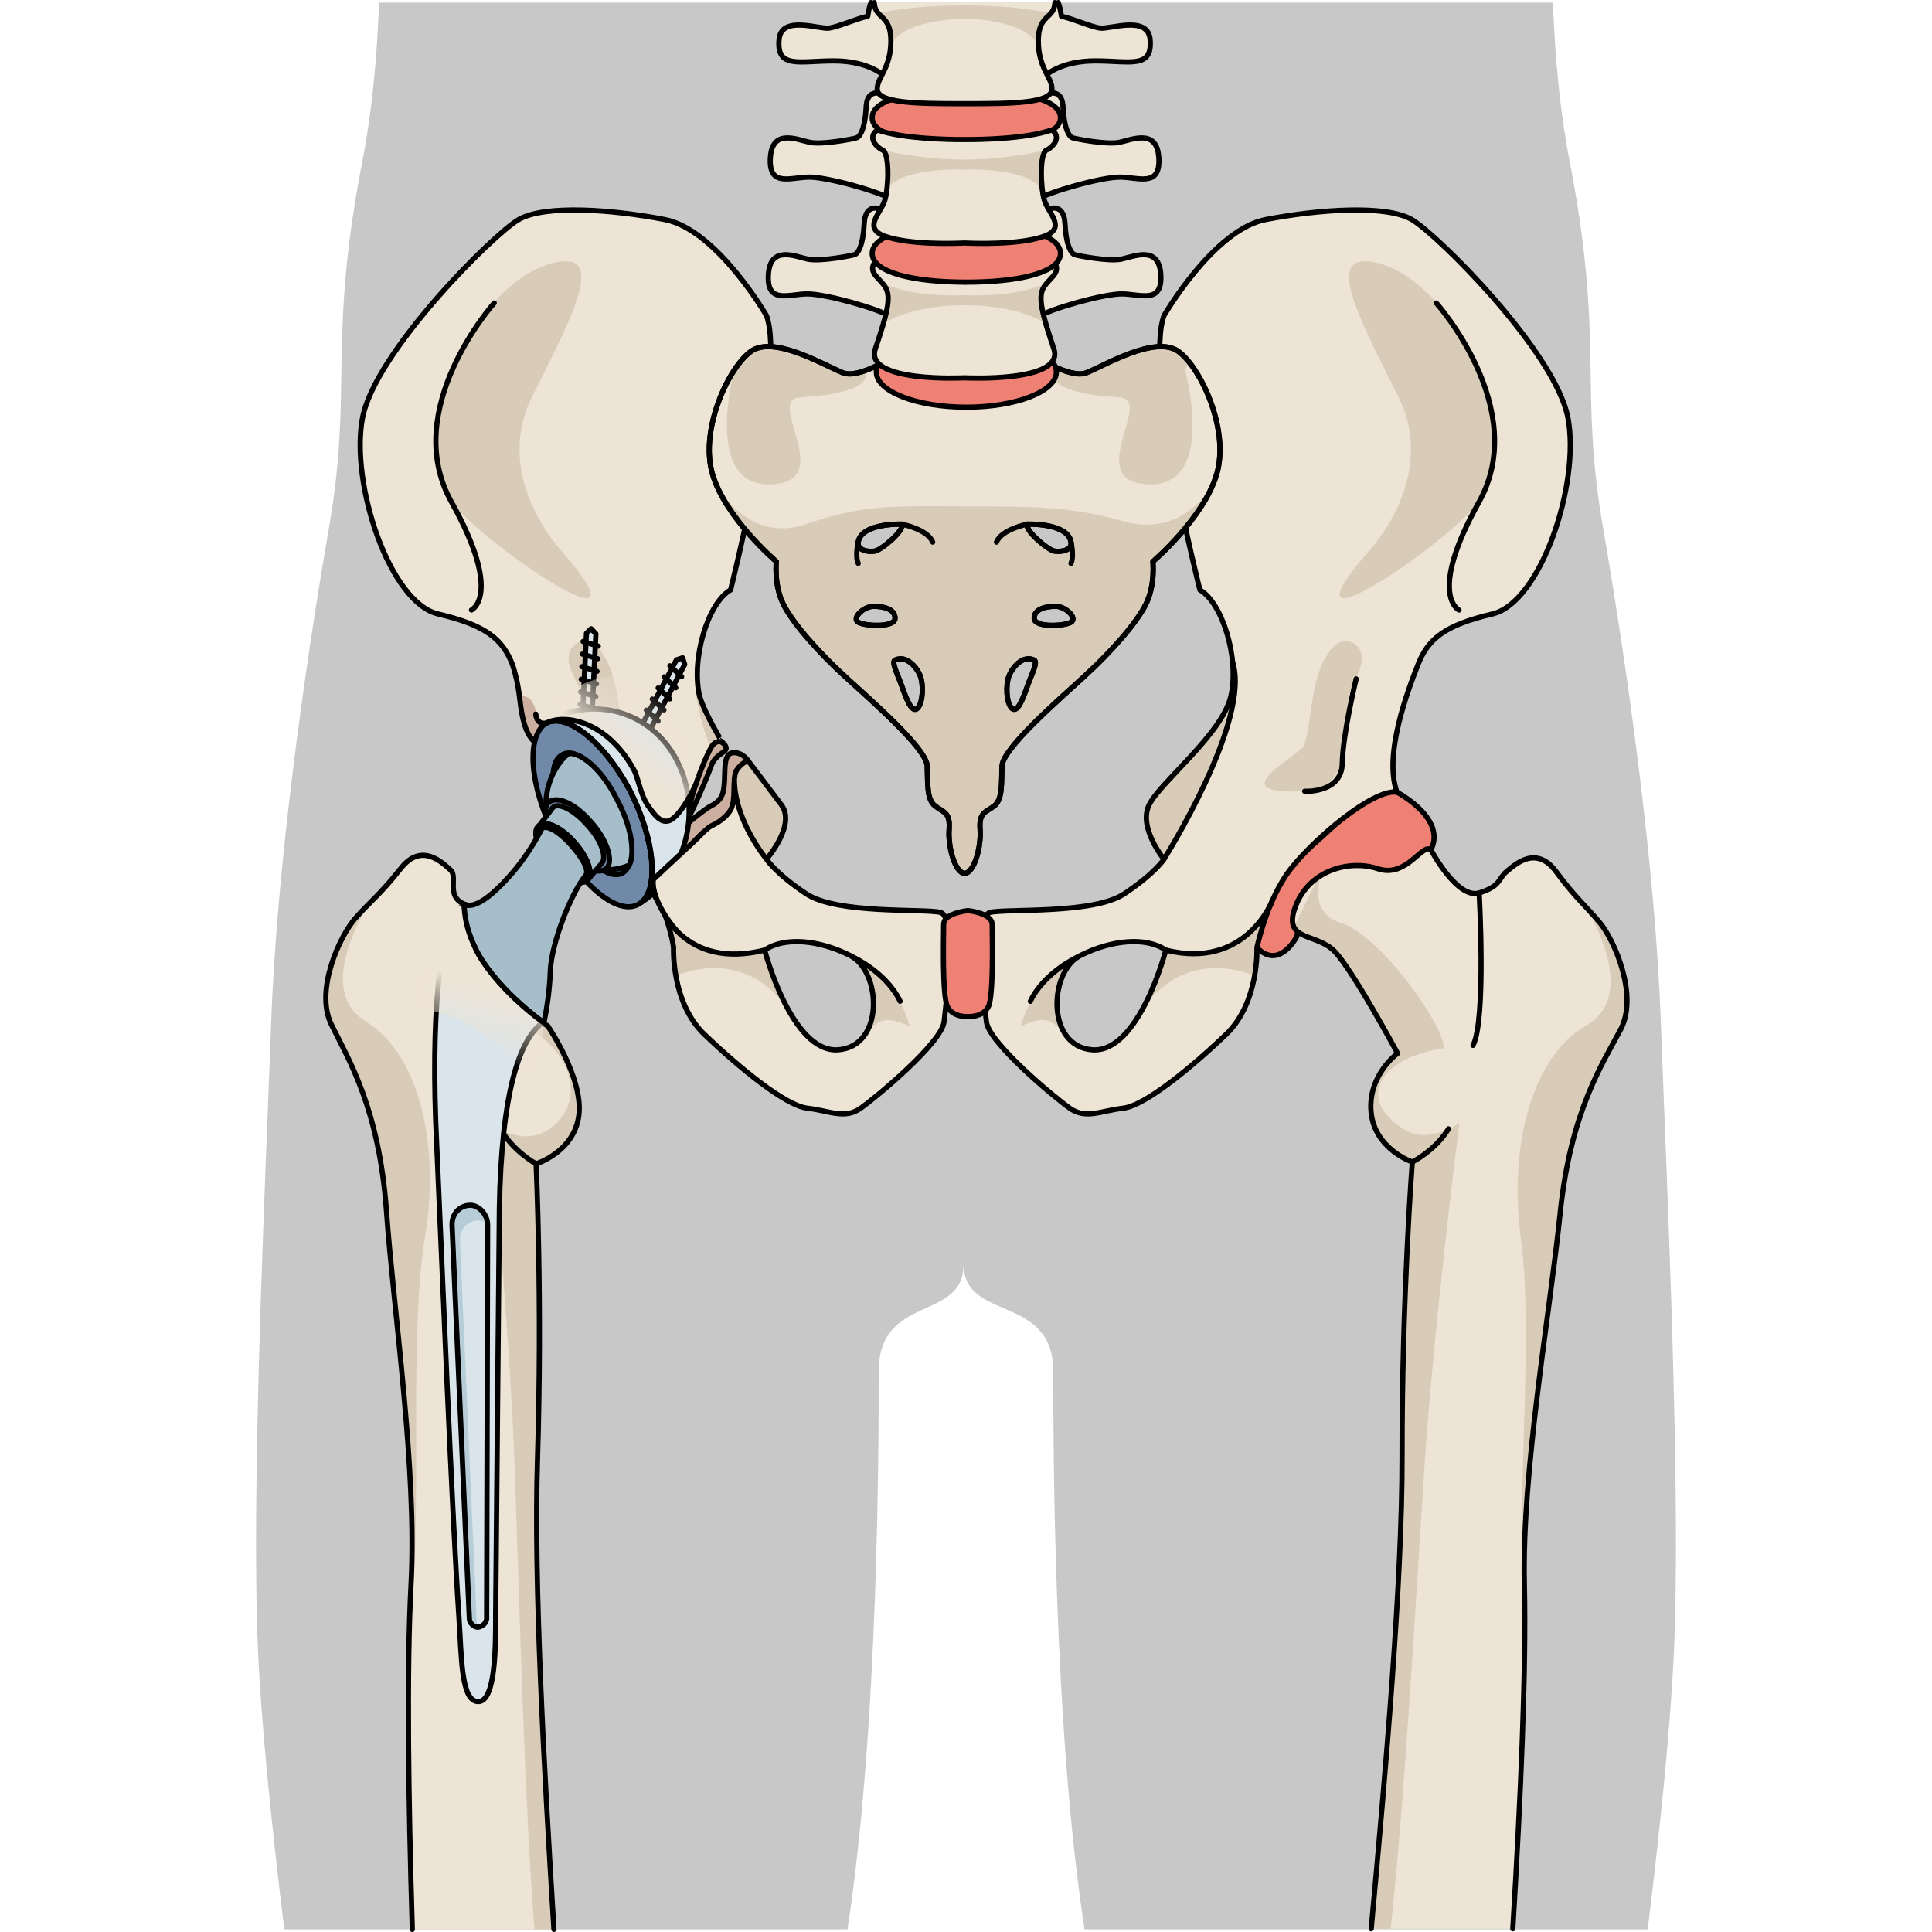 <?xml version="1.0" encoding="utf-8"?>
<!-- Created by: Science Figures, www.sciencefigures.org, Generator: Science Figures Editor -->
<!DOCTYPE svg PUBLIC "-//W3C//DTD SVG 1.1//EN" "http://www.w3.org/Graphics/SVG/1.1/DTD/svg11.dtd">
<svg version="1.1" id="Layer_1" xmlns="http://www.w3.org/2000/svg" xmlns:xlink="http://www.w3.org/1999/xlink" 
	 width="800px" height="800px" viewBox="0 0 273.257 371.818" enable-background="new 0 0 273.257 371.818"
	 xml:space="preserve">
<g>
	<path id="changecolor_233_" fill="#C8C8C8" d="M5.428,371.316h108.391c6.008-39.052,6.009-93.791,6.009-107.317
		c0-15.116,16.34-9.518,16.34-20.72c0,11.202,17.262,5.604,17.262,20.72c0,13.526-0.004,68.266,6.008,107.317H267.83
		c2.379-19.433,4.393-39.121,5.033-53.273c1.436-31.598-1.434-91.571-2.512-121.373c-1.078-29.804-6.469-68.229-11.131-95.163
		c-4.668-26.928,0.359-35.553-6.467-70.739c-1.807-9.324-2.777-19.659-3.17-30.265H23.674c-0.391,10.605-1.361,20.94-3.169,30.265
		c-6.823,35.188-1.802,43.812-6.463,70.739C9.37,128.441,3.98,166.866,2.909,196.67c-1.079,29.802-3.946,89.775-2.519,121.373
		C1.037,332.195,3.049,351.884,5.428,371.316z"/>
	<g>
		<g>
			<g>
				<path fill="#EEE4D5" d="M25.086,232.956c1.425,19.709,5.901,49.951,4.749,71.763c-0.882,16.698-0.527,41.123,0.234,66.598
					h27.252c-1.9-31.01-3.906-66.629-3.164-90.353c0.961-30.799-0.265-56.986-0.265-56.986s7.385-2.272,8.236-9.403
					c0.852-7.13-5.958-17.064-5.958-17.064s0.011-0.018,0.021-0.033c-0.62-0.347-1.215-0.739-1.751-1.238
					c-2.243-2.098-3.949-5.015-5.223-7.806c-1.237-2.71-1.71-8.207-2.333-10.777c-0.535-2.207-3.584-1.758-5.058-3.405
					c-0.466,0.07-0.925,0.048-1.372-0.105c-4.19-1.431-1.476-5.357-3.038-6.724c-1.56-1.368-5.526-5.409-9.559-0.302
					c-4.033,5.11-5.812,6.28-8.73,9.582c-2.919,3.3-7.895,13.805-4.631,20.473C17.759,203.838,23.663,213.249,25.086,232.956z"/>
				<path fill="#D8CCB9" d="M32.501,238.208c2.949-17.58-0.938-35.195-11.361-41.606c-10.424-6.41,0.837-22.903,0.837-22.903l0,0
					c-0.91,0.913-1.808,1.82-2.85,3.002c-2.919,3.301-7.895,13.805-4.631,20.473c3.263,6.666,9.168,16.078,10.591,35.784
					c1.425,19.708,5.901,49.951,4.749,71.764c-0.066,1.255-0.112,2.555-0.143,3.896c0.21-0.756,0.372-1.615,0.462-2.633
					C31.722,288.236,29.555,255.79,32.501,238.208z"/>
				<path fill="#D8CCB9" d="M55.844,217.641c-5.13,3.036-10.806-1.507-10.806-1.507s3.811,39.271,4.787,67.766
					c0.892,26.004,1.885,63.715,3.744,87.417h3.753c-1.9-31.01-3.906-66.629-3.164-90.353c0.961-30.799-0.265-56.986-0.265-56.986
					s7.385-2.272,8.236-9.403c0.852-7.13-5.958-17.064-5.958-17.064s0.011-0.018,0.021-0.033c-0.62-0.347-1.215-0.739-1.751-1.238
					c-1.811-1.692-3.266-3.921-4.433-6.185c-1.688,2.684-2.747,4.963-2.756,6.178C59.583,198.485,65.248,212.072,55.844,217.641z"/>
				<path fill="none" stroke="#000000" stroke-linecap="round" stroke-linejoin="round" stroke-miterlimit="10" d="M57.321,371.316
					c-1.9-31.01-3.906-66.629-3.164-90.353c0.961-30.799-0.265-56.986-0.265-56.986s7.385-2.272,8.236-9.403
					c0.852-7.13-5.958-17.064-5.958-17.064s0.011-0.018,0.021-0.033c-0.62-0.347-1.215-0.739-1.751-1.238
					c-2.243-2.098-3.949-5.015-5.223-7.806c-1.237-2.71-1.71-8.207-2.333-10.777c-0.535-2.207-3.584-1.758-5.058-3.405
					c-0.466,0.07-0.925,0.048-1.372-0.105c-4.19-1.431-1.476-5.357-3.038-6.724c-1.56-1.368-5.526-5.409-9.559-0.302
					c-4.033,5.11-5.812,6.28-8.73,9.582c-2.919,3.3-7.895,13.805-4.631,20.473c3.263,6.666,9.168,16.077,10.591,35.784
					c1.425,19.708,5.901,49.951,4.749,71.763c-0.882,16.699-0.527,41.124,0.234,66.598"/>
				<path fill="none" stroke="#000000" stroke-linecap="round" stroke-linejoin="round" stroke-miterlimit="10" d="M40.453,174.144
					c0,0-0.01,21.908,2.407,26.98"/>
				<path fill="none" stroke="#000000" stroke-linecap="round" stroke-linejoin="round" stroke-miterlimit="10" d="M53.894,223.978
					c0,0-4.357-2.356-6.786-6.611"/>
			</g>
			<g>
				<g>
					<g>
						<path fill="#CCAF9F" stroke="#000000" stroke-linecap="round" stroke-linejoin="round" stroke-miterlimit="10" d="
							M94.713,146.44c0,0-1.025-1.666-2.841-1.583c-1.816,0.083-1.608,2.761-1.712,5.172c-0.104,2.411-0.345,3.923-2.553,5.042
							s-10.271,8.298-10.271,8.298l-0.89,8.543l20.303-15.705L94.713,146.44z"/>
						<path fill="#CCAF9F" stroke="#000000" stroke-linecap="round" stroke-linejoin="round" stroke-miterlimit="10" d="
							M89.811,142.94c2.061,1.917-1.221,1.581-2.204,4.416c-0.983,2.834-4.839,11.533-6.833,14.809
							c-1.993,3.276-5.672-1.384-5.672-1.384l9.418-19.897C84.521,140.883,87.75,141.023,89.811,142.94z"/>
						<path fill="#EEE4D5" d="M85.353,133.972c-1.669-7.298,1.669-18.002,5.963-20.436c0,0,10.734-42.33,6.918-52.79
							c0,0-9.539-16.542-19.559-18.487c-10.018-1.947-23.135-2.919-28.142,0c-5.009,2.918-27.666,25.543-30.052,38.191
							c-2.385,12.651,5.247,35.519,14.548,37.707c9.301,2.19,12.403,4.864,14.311,9.732c1.499,4.551,1.254,7.051,1.989,10.301
							s1.961,4.75,3.432,5.25s21.079,14.25,22.795,16.25s5.147-0.75,5.883-4.5s3.431-10.5,4.412-11.75s1.961-0.5,1.961-0.5
							S86.532,137.753,85.353,133.972 M94.713,146.44c0,0-1.226,0.25-2.206,1.75s0,5.75-1.225,7.75c-1.226,2-3.677,3-3.677,3
							c-1.96,1-11.52,12-11.52,12c1.716,1.5,3.922,8.5,4.261,11.439c0,0-0.477,10.565,5.962,16.719
							c6.44,6.148,15.503,13.688,19.797,14.177c4.293,0.487,7.155,2.19,10.255,0c3.1-2.188,15.569-12.574,16.043-16.624
							c0.477-4.053,2.384-20.307-0.714-21.06c-3.101-0.752-19.862,0.398-25.824-3.583c-5.962-3.98-7.631-6.657-7.631-6.657
							s5.758-6.559,2.861-10.46C99.388,152.593,94.713,146.44,94.713,146.44z M112.004,202.034
							c-8.988,0.631-14.125-19.186-14.125-19.186c3.853-2.619,10.487-1.963,16.481,1.055
							C120.351,186.926,120.992,201.405,112.004,202.034z"/>
						<path fill="#CCAF9F" d="M58.928,142.19c-4.721-1.233-4.657-5.5-5.883-7.25c-0.537-0.767-1.497-1.149-2.366-0.959
							c0.183,1.42,0.318,2.741,0.65,4.209c0.735,3.25,1.961,4.75,3.432,5.25c0.303,0.103,1.381,0.772,2.906,1.78
							C59.651,144.381,62.048,143.006,58.928,142.19z"/>
						<g>
							<path fill="#D8CCB9" d="M87.484,144.021c0.137-0.244,0.263-0.448,0.366-0.58c0.98-1.25,1.961-0.5,1.961-0.5
								s-1.662-2.633-3.045-5.514c-0.662-1.181-1.158-2.34-1.413-3.455c-0.111-0.486-0.196-0.99-0.265-1.503
								c-0.015-0.111-0.021-0.226-0.033-0.338c-0.048-0.422-0.086-0.85-0.107-1.285c-0.003-0.078-0.003-0.157-0.006-0.235
								c-0.019-0.489-0.021-0.983-0.008-1.483c0.001-0.023,0.002-0.047,0.002-0.07c0.017-0.551,0.052-1.104,0.105-1.66
								C83.69,131.542,85.131,137.786,87.484,144.021z"/>
							<path fill="#D8CCB9" d="M94.116,146.681c-0.444,0.232-1.061,0.672-1.609,1.509c-0.715,1.094-0.39,3.648-0.635,5.728
								c3.255,6.507,6.361,11.433,6.361,11.433s5.006-6.082,2.861-10.46c-0.643-0.865-1.706-2.277-2.782-3.701
								C97.091,149.822,95.624,148.295,94.116,146.681z"/>
						</g>
						<g>
							<path fill="#D8CCB9" d="M80.787,187.745c12.28-4.531,19.072,2.778,21.587,6.471c-2.862-5.197-4.425-11.099-4.489-11.345
								c-2.697,0.456-5.67,1.114-8.896,0.675c-7.619-1.045-11.016-8.879-11.016-8.879h-0.028c1.658,4.12,2.4,7.713,2.4,7.713
								S80.248,184.679,80.787,187.745z"/>
							<path fill="#D8CCB9" d="M112.747,183.158l-0.006,0.003c0.543,0.23,1.083,0.476,1.617,0.742
								c4.844,2.443,6.189,12.376,1.774,16.421l0.002-0.002c3.123-2.786,3.324-5.694,9.653-2.827
								C122.623,186.141,112.747,183.158,112.747,183.158z"/>
							<polygon fill="#D8CCB9" points="103.522,196.144 103.515,196.134 103.522,196.147 							"/>
						</g>
						<path fill="#D8CCB9" d="M62.085,123.604c-1.384,0.566-2.326,2.201-1.792,4.346c0.553,2.229,1.991,3.865,2.354,6.274
							c0.462,3.038,0.676,6.142,1.002,9.2c0.555,5.214,1.596,9.464,11.545,8.857c9.95-0.604-3.518-7.161-4.038-9.062
							c-1.572-5.723-1.167-13.78-5.284-18.478C64.699,123.403,63.236,123.133,62.085,123.604z"/>
						<g>
							<polygon fill="#DAE5EB" stroke="#000000" stroke-linecap="round" stroke-linejoin="round" stroke-miterlimit="10" points="
								64.763,151.232 61.407,151.064 61.515,148.826 64.871,148.994 							"/>
							<polygon fill="#DAE5EB" stroke="#000000" stroke-linecap="round" stroke-linejoin="round" stroke-miterlimit="10" points="
								65.397,121.972 64.481,120.999 63.584,121.881 62.286,148.864 64.1,148.956 							"/>
							
								<line fill="#DAE5EB" stroke="#000000" stroke-linecap="round" stroke-linejoin="round" stroke-miterlimit="10" x1="61.885" y1="145.287" x2="64.806" y2="146.183"/>
							
								<line fill="#DAE5EB" stroke="#000000" stroke-linecap="round" stroke-linejoin="round" stroke-miterlimit="10" x1="62.002" y1="142.861" x2="64.923" y2="143.756"/>
							
								<line fill="#DAE5EB" stroke="#000000" stroke-linecap="round" stroke-linejoin="round" stroke-miterlimit="10" x1="62.118" y1="140.435" x2="65.04" y2="141.33"/>
							
								<line fill="#DAE5EB" stroke="#000000" stroke-linecap="round" stroke-linejoin="round" stroke-miterlimit="10" x1="62.234" y1="138.01" x2="65.156" y2="138.906"/>
							
								<line fill="#DAE5EB" stroke="#000000" stroke-linecap="round" stroke-linejoin="round" stroke-miterlimit="10" x1="62.352" y1="135.583" x2="65.273" y2="136.48"/>
							
								<line fill="#DAE5EB" stroke="#000000" stroke-linecap="round" stroke-linejoin="round" stroke-miterlimit="10" x1="62.468" y1="133.158" x2="65.39" y2="134.054"/>
							
								<line fill="#DAE5EB" stroke="#000000" stroke-linecap="round" stroke-linejoin="round" stroke-miterlimit="10" x1="62.584" y1="130.733" x2="65.507" y2="131.628"/>
							
								<line fill="#DAE5EB" stroke="#000000" stroke-linecap="round" stroke-linejoin="round" stroke-miterlimit="10" x1="62.701" y1="128.306" x2="65.623" y2="129.202"/>
							
								<line fill="#DAE5EB" stroke="#000000" stroke-linecap="round" stroke-linejoin="round" stroke-miterlimit="10" x1="62.818" y1="125.881" x2="65.739" y2="126.776"/>
							
								<line fill="#DAE5EB" stroke="#000000" stroke-linecap="round" stroke-linejoin="round" stroke-miterlimit="10" x1="62.935" y1="123.455" x2="65.856" y2="124.35"/>
						</g>
						<g>
							<polygon fill="#DAE5EB" stroke="#000000" stroke-linecap="round" stroke-linejoin="round" stroke-miterlimit="10" points="
								69.524,153.986 66.569,152.354 67.614,150.384 70.569,152.015 							"/>
							<polygon fill="#DAE5EB" stroke="#000000" stroke-linecap="round" stroke-linejoin="round" stroke-miterlimit="10" points="
								82.496,127.88 82.083,126.599 80.899,126.998 68.294,150.759 69.89,151.641 							"/>
							
								<line fill="#DAE5EB" stroke="#000000" stroke-linecap="round" stroke-linejoin="round" stroke-miterlimit="10" x1="69.448" y1="147.356" x2="71.703" y2="149.452"/>
							
								<line fill="#DAE5EB" stroke="#000000" stroke-linecap="round" stroke-linejoin="round" stroke-miterlimit="10" x1="70.581" y1="145.22" x2="72.837" y2="147.314"/>
							
								<line fill="#DAE5EB" stroke="#000000" stroke-linecap="round" stroke-linejoin="round" stroke-miterlimit="10" x1="71.715" y1="143.083" x2="73.97" y2="145.179"/>
							
								<line fill="#DAE5EB" stroke="#000000" stroke-linecap="round" stroke-linejoin="round" stroke-miterlimit="10" x1="72.847" y1="140.948" x2="75.103" y2="143.044"/>
							
								<line fill="#DAE5EB" stroke="#000000" stroke-linecap="round" stroke-linejoin="round" stroke-miterlimit="10" x1="73.981" y1="138.811" x2="76.236" y2="140.908"/>
							
								<line fill="#DAE5EB" stroke="#000000" stroke-linecap="round" stroke-linejoin="round" stroke-miterlimit="10" x1="75.114" y1="136.676" x2="77.368" y2="138.771"/>
							
								<line fill="#DAE5EB" stroke="#000000" stroke-linecap="round" stroke-linejoin="round" stroke-miterlimit="10" x1="76.247" y1="134.54" x2="78.502" y2="136.635"/>
							
								<line fill="#DAE5EB" stroke="#000000" stroke-linecap="round" stroke-linejoin="round" stroke-miterlimit="10" x1="77.381" y1="132.402" x2="79.636" y2="134.499"/>
							
								<line fill="#DAE5EB" stroke="#000000" stroke-linecap="round" stroke-linejoin="round" stroke-miterlimit="10" x1="78.514" y1="130.268" x2="80.769" y2="132.363"/>
							
								<line fill="#DAE5EB" stroke="#000000" stroke-linecap="round" stroke-linejoin="round" stroke-miterlimit="10" x1="79.646" y1="128.131" x2="81.902" y2="130.226"/>
						</g>
						<path fill="#D8CCB9" d="M59.08,106.37c0,0-13.863-14.268-5.927-30.074c7.934-15.806,14.238-27.775,4.521-25.811
							c-9.719,1.969-18.484,15.018-20.56,22.286c-2.075,7.267-3.523,15.942,0,22.911C40.639,102.65,78.085,128.409,59.08,106.37z"/>
						<path fill="none" stroke="#000000" stroke-linecap="round" stroke-linejoin="round" stroke-miterlimit="10" d="
							M85.353,133.972c-1.669-7.298,1.669-18.002,5.963-20.436c0,0,10.734-42.33,6.918-52.79c0,0-9.539-16.542-19.559-18.487
							c-10.018-1.947-23.135-2.919-28.142,0c-5.009,2.918-27.666,25.543-30.052,38.191c-2.385,12.651,5.247,35.519,14.548,37.707
							c9.301,2.19,12.403,4.864,14.311,9.732c1.499,4.551,1.254,7.051,1.989,10.301s1.961,4.75,3.432,5.25
							s21.079,14.25,22.795,16.25s5.147-0.75,5.883-4.5s3.431-10.5,4.412-11.75s1.961-0.5,1.961-0.5S86.532,137.753,85.353,133.972
							 M94.713,146.44c0,0-1.226,0.25-2.206,1.75s0,5.75-1.225,7.75c-1.226,2-3.677,3-3.677,3c-1.96,1-11.52,12-11.52,12
							c1.716,1.5,3.922,8.5,4.261,11.439c0,0-0.477,10.565,5.962,16.719c6.44,6.148,15.503,13.688,19.797,14.177
							c4.293,0.487,7.155,2.19,10.255,0c3.1-2.188,15.569-12.574,16.043-16.624c0.477-4.053,2.384-20.307-0.714-21.06
							c-3.101-0.752-19.862,0.398-25.824-3.583c-5.962-3.98-7.631-6.657-7.631-6.657s5.758-6.559,2.861-10.46
							C99.388,152.593,94.713,146.44,94.713,146.44z M98.233,165.352c0,0-6.157-7.373-6.183-15.322 M112.004,202.034
							c-8.988,0.631-14.125-19.186-14.125-19.186c3.853-2.619,10.487-1.963,16.481,1.055
							C120.351,186.926,120.992,201.405,112.004,202.034z"/>
						<path fill="none" stroke="#000000" stroke-linecap="round" stroke-linejoin="round" stroke-miterlimit="10" d="M45.834,58.308
							c0,0-18.231,20.362-8.235,38.294c9.995,17.93,3.856,20.796,3.856,20.796"/>
						<path fill="none" stroke="#000000" stroke-linecap="round" stroke-linejoin="round" stroke-miterlimit="10" d="
							M77.973,174.667c0,0,4.381,12.043,19.904,8.183"/>
						<path fill="none" stroke="#000000" stroke-linecap="round" stroke-linejoin="round" stroke-miterlimit="10" d="
							M114.814,184.163c0,0,6.471,2.916,9.138,8.533"/>
						<g>
							<path fill="#EE8074" d="M219.568,152.458c0,0,10.258,5.352,6.201,11.68c-4.053,6.324-10.73,3.405-10.73,3.405
								s-6.439,0.485-9.779,3.162c-3.34,2.675-5.01,9.612-5.01,9.612s-3.339,6.441-7.631,2.062
								c-4.292-4.376,3.195-13.349,10.561-19.615C210.544,156.499,213.844,151.239,219.568,152.458z"/>
							<path fill="none" stroke="#000000" stroke-linecap="round" stroke-linejoin="round" stroke-miterlimit="10" d="
								M219.568,152.458c0,0,10.258,5.352,6.201,11.68c-4.053,6.324-10.73,3.405-10.73,3.405s-6.439,0.485-9.779,3.162
								c-3.34,2.675-5.01,9.612-5.01,9.612s-3.339,6.441-7.631,2.062c-4.292-4.376,3.195-13.349,10.561-19.615
								C210.544,156.499,213.844,151.239,219.568,152.458z"/>
							<path fill="#EEE4D5" d="M140.561,196.651c0.475,4.05,12.943,14.437,16.043,16.624c3.102,2.19,5.963,0.487,10.257,0
								c4.293-0.488,13.355-8.026,19.795-14.177c6.44-6.152,5.962-16.719,5.962-16.719s1.907-9.245,6.439-15.082
								c4.533-5.839,15.979-15.569,20.512-14.839c-2.621-7.298,2.146-19.704,4.053-24.569c1.908-4.867,5.01-7.542,14.312-9.732
								c9.303-2.188,16.934-25.055,14.547-37.706c-2.385-12.648-25.043-35.273-30.05-38.191c-5.009-2.919-18.126-1.947-28.145,0
								c-10.016,1.946-19.555,18.487-19.555,18.487c-3.819,10.46,6.916,52.79,6.916,52.79c4.293,2.433,7.634,13.138,5.964,20.436
								c-1.671,7.297-13.596,16.542-15.74,20.92c-2.146,4.379,2.86,10.46,2.86,10.46s-1.672,2.676-7.633,6.657
								c-5.963,3.981-22.722,2.831-25.822,3.583S140.084,192.599,140.561,196.651z M158.606,183.904
								c5.991-3.019,12.627-3.675,16.478-1.055c0,0-5.136,19.815-14.124,19.187C151.969,201.405,152.612,186.926,158.606,183.904z"
								/>
							<path fill="#D8CCB9" d="M174.731,165.352c0,0-5.007-6.082-2.86-10.46c2.145-4.379,14.069-13.623,15.74-20.92
								c0.459-2.014,0.528-4.29,0.312-6.579C191.588,138.635,174.731,165.352,174.731,165.352z"/>
							<g>
								<path fill="#D8CCB9" d="M192.176,187.745c-12.281-4.531-19.07,2.778-21.586,6.471c2.858-5.197,4.423-11.099,4.489-11.345
									c2.695,0.456,5.667,1.114,8.894,0.675c7.619-1.045,11.017-8.879,11.017-8.879h0.027c-1.655,4.12-2.399,7.713-2.399,7.713
									S192.715,184.679,192.176,187.745z"/>
								<path fill="#D8CCB9" d="M160.216,183.158l0.007,0.003c-0.543,0.23-1.082,0.476-1.616,0.742
									c-4.847,2.443-6.19,12.376-1.777,16.421v-0.002c-3.122-2.786-3.325-5.694-9.653-2.827
									C150.342,186.141,160.216,183.158,160.216,183.158z"/>
								<polygon fill="#D8CCB9" points="169.44,196.144 169.445,196.134 169.441,196.147 								"/>
							</g>
							<path fill="#D8CCB9" d="M210.879,123.604c1.384,0.566,2.324,2.201,1.789,4.346c-0.553,2.229-1.988,3.865-2.355,6.274
								c-0.461,3.038-0.672,6.142-0.996,9.2c-0.559,5.214-1.599,9.464-11.549,8.857c-9.949-0.604,3.52-7.161,4.041-9.062
								c1.568-5.723,1.166-13.78,5.283-18.478C208.262,123.403,209.724,123.133,210.879,123.604z"/>
							<path fill="#D8CCB9" d="M213.883,106.37c0,0,13.863-14.268,5.928-30.074c-7.937-15.806-14.24-27.775-4.521-25.811
								c9.718,1.968,18.483,15.017,20.558,22.285c2.078,7.267,3.525,15.942,0,22.911C232.324,102.65,194.876,128.409,213.883,106.37
								z"/>
							<path fill="none" stroke="#000000" stroke-linecap="round" stroke-linejoin="round" stroke-miterlimit="10" d="
								M140.561,196.651c0.475,4.05,12.943,14.437,16.043,16.624c3.102,2.19,5.963,0.487,10.257,0
								c4.293-0.488,13.355-8.026,19.795-14.177c6.44-6.152,5.962-16.719,5.962-16.719s1.907-9.245,6.439-15.082
								c4.533-5.839,15.979-15.569,20.512-14.839c-2.621-7.298,2.146-19.704,4.053-24.569c1.908-4.867,5.01-7.542,14.312-9.732
								c9.303-2.188,16.934-25.055,14.547-37.706c-2.385-12.648-25.043-35.273-30.05-38.191c-5.009-2.919-18.126-1.947-28.145,0
								c-10.016,1.946-19.555,18.487-19.555,18.487c-3.819,10.46,6.916,52.79,6.916,52.79c4.293,2.433,7.634,13.138,5.964,20.436
								c-1.671,7.297-13.596,16.542-15.74,20.92c-2.146,4.379,2.86,10.46,2.86,10.46s-1.672,2.676-7.633,6.657
								c-5.963,3.981-22.722,2.831-25.822,3.583S140.084,192.599,140.561,196.651z M158.606,183.904
								c5.991-3.019,12.627-3.675,16.478-1.055c0,0-5.136,19.815-14.124,19.187C151.969,201.405,152.612,186.926,158.606,183.904z"
								/>
							<path fill="none" stroke="#000000" stroke-linecap="round" stroke-linejoin="round" stroke-miterlimit="10" d="
								M227.127,58.308c0,0,18.232,20.362,8.232,38.294c-9.992,17.93-3.852,20.796-3.852,20.796"/>
							<path fill="none" stroke="#000000" stroke-linecap="round" stroke-linejoin="round" stroke-miterlimit="10" d="
								M211.719,130.655c0,0-2.559,10.486-2.678,16.27c-0.119,5.785-7.232,5.357-7.232,5.357"/>
							<path fill="none" stroke="#000000" stroke-linecap="round" stroke-linejoin="round" stroke-miterlimit="10" d="
								M174.731,165.352c0,0,16.858-26.721,13.19-37.96"/>
							<path fill="none" stroke="#000000" stroke-linecap="round" stroke-linejoin="round" stroke-miterlimit="10" d="
								M195.627,173.231c0,0-5.018,13.479-20.543,9.618"/>
							<path fill="none" stroke="#000000" stroke-linecap="round" stroke-linejoin="round" stroke-miterlimit="10" d="
								M158.15,184.163c0,0-6.473,2.916-9.138,8.533"/>
						</g>
						<path fill="#EE8074" d="M136.997,195.632c0,0,2.89,0.218,3.936-1.899c1.047-2.115,0.73-13.55,0.73-15.8
							c0-2.248-4.666-2.684-4.666-2.684s-4.67,0.437-4.67,2.684c0,2.25-0.317,13.685,0.73,15.8
							C134.105,195.85,136.997,195.632,136.997,195.632z"/>
						<path fill="none" stroke="#000000" stroke-linecap="round" stroke-linejoin="round" stroke-miterlimit="10" d="
							M136.997,195.632c0,0,2.89,0.218,3.936-1.899c1.047-2.115,0.73-13.55,0.73-15.8c0-2.248-4.666-2.684-4.666-2.684
							s-4.67,0.437-4.67,2.684c0,2.25-0.317,13.685,0.73,15.8C134.105,195.85,136.997,195.632,136.997,195.632z"/>
					</g>
					<g>
						<g>
							<path fill="#EEE4D5" d="M177.562,67.676c-4.341-3.252-14.024,2.552-17.747,4.061c-3.195,1.294-10.3-3.48-10.3-3.48
								l-13.151-0.118l-13.156,0.118c0,0-7.108,4.774-10.3,3.48c-3.724-1.509-13.401-7.312-17.745-4.061
								c-4.344,3.248-9.804,15.09-7.324,23.566c2.481,8.473,12.286,16.832,12.286,16.832s-0.496,4.527,1.364,8.244
								c1.863,3.712,6.826,9.288,11.917,13.93c5.086,4.644,15.634,13.815,15.758,17.181c0.125,3.368-0.125,6.387,1.489,7.664
								c1.612,1.276,2.979,1.162,2.729,4.526c-0.246,3.368,1.117,8.359,2.98,8.476c1.86-0.115,3.225-5.107,2.977-8.476
								c-0.248-3.364,1.118-3.25,2.729-4.526c1.614-1.277,1.367-4.296,1.491-7.664c0.123-3.365,10.672-12.537,15.758-17.181
								c5.088-4.643,10.051-10.218,11.911-13.93c1.863-3.717,1.366-8.244,1.366-8.244s9.805-8.358,12.285-16.832
								C187.364,82.765,181.904,70.923,177.562,67.676z M115.886,104.325c0.596-3.732,8.393-3.454,8.393-3.454
								c0.656,1.058-3.864,4.954-5.178,5.18C117.793,106.271,115.632,105.923,115.886,104.325z M115.886,119.745
								c-1.308-0.78,1.013-3.062,2.977-3.062c1.963,0,4.165,0.556,4.107,2.336C122.912,120.803,117.198,120.524,115.886,119.745z
								 M127.316,136.28c-1.072,1.112-2.144-1.726-2.973-4.064c-0.828-2.339-2.136-4.821-1.372-5.18
								c2.264-1.058,4.282,1.504,4.88,3.121C128.446,131.771,128.387,135.166,127.316,136.28z M148.443,100.871
								c0,0,7.797-0.278,8.394,3.454c0.255,1.598-1.903,1.945-3.213,1.726C152.314,105.825,147.791,101.929,148.443,100.871z
								 M148.381,132.216c-0.828,2.339-1.9,5.177-2.971,4.064c-1.072-1.114-1.133-4.51-0.535-6.123
								c0.594-1.617,2.613-4.179,4.877-3.121C150.518,127.395,149.21,129.877,148.381,132.216z M156.837,119.745
								c-1.312,0.779-7.024,1.058-7.083-0.726c-0.062-1.781,2.141-2.336,4.105-2.336S158.145,118.966,156.837,119.745z"/>
							<g>
								<path fill="#D8CCB9" d="M177.562,67.676c-4.341-3.252-14.024,2.552-17.747,4.061c-1.401,0.569-3.558-0.033-5.538-0.892
									c-0.231,0.12-0.459,0.234-0.69,0.356c-1.333,3.703,6.143,4.888,12.697,5.296c6.558,0.408-7.432,16.359,5.61,16.719
									c13.04,0.361,6.898-22.016,6.898-22.016l0.786-1.504C178.9,68.856,178.22,68.167,177.562,67.676z"/>
								<path fill="#D8CCB9" d="M104.567,76.498c6.496-0.404,13.887-1.573,12.726-5.195c-1.627,0.589-3.248,0.894-4.386,0.434
									c-3.724-1.509-13.401-7.312-17.745-4.061c-1.016,0.759-2.087,1.987-3.109,3.526l0,0c0,0-6.137,22.376,6.902,22.016
									C111.998,92.857,98.008,76.906,104.567,76.498z"/>
							</g>
							<path fill="#D8CCB9" d="M184.148,93.265c-2.316,3.671-7.747,9.725-17.305,7.03c-9.521-2.687-16.376-2.85-30.156-2.85
								c-13.776,0-19.447-0.499-30.812,3.422c-11.305,3.897-17.262-7.528-17.324-7.65c3.244,7.751,11.574,14.856,11.574,14.856
								s-0.496,4.527,1.364,8.244c1.863,3.712,6.826,9.288,11.917,13.93c5.086,4.645,15.633,13.815,15.758,17.181
								c0.125,3.368-0.125,6.387,1.489,7.664c1.612,1.276,2.979,1.162,2.729,4.526c-0.246,3.368,1.117,8.359,2.98,8.476
								c1.861-0.115,3.225-5.107,2.977-8.476c-0.248-3.364,1.119-3.25,2.729-4.526c1.613-1.277,1.366-4.296,1.49-7.664
								c0.123-3.365,10.674-12.538,15.759-17.181c5.089-4.643,10.051-10.218,11.912-13.93c1.863-3.717,1.365-8.244,1.365-8.244
								S180.888,100.998,184.148,93.265z M115.886,104.325c0.596-3.732,8.393-3.454,8.393-3.454c0.656,1.058-3.864,4.954-5.178,5.18
								C117.793,106.271,115.632,105.923,115.886,104.325z M115.886,119.745c-1.308-0.78,1.013-3.062,2.977-3.062
								c1.963,0,4.165,0.556,4.107,2.336C122.912,120.803,117.198,120.524,115.886,119.745z M127.316,136.28
								c-1.072,1.112-2.144-1.726-2.973-4.064c-0.828-2.339-2.136-4.821-1.372-5.18c2.264-1.058,4.282,1.504,4.88,3.121
								C128.446,131.771,128.387,135.166,127.316,136.28z M148.443,100.871c0,0,7.797-0.278,8.394,3.454
								c0.255,1.598-1.903,1.945-3.213,1.726C152.314,105.825,147.791,101.929,148.443,100.871z M148.381,132.216
								c-0.828,2.339-1.9,5.177-2.971,4.064c-1.072-1.114-1.133-4.51-0.535-6.123c0.594-1.617,2.613-4.179,4.877-3.121
								C150.518,127.395,149.21,129.877,148.381,132.216z M156.837,119.745c-1.312,0.779-7.024,1.058-7.083-0.726
								c-0.062-1.781,2.141-2.336,4.105-2.336S158.145,118.966,156.837,119.745z"/>
							<path fill="none" stroke="#000000" stroke-linecap="round" stroke-linejoin="round" stroke-miterlimit="10" d="
								M177.562,67.676c-4.341-3.252-14.024,2.552-17.747,4.061c-3.195,1.294-10.3-3.48-10.3-3.48l-13.151-0.118l-13.156,0.118
								c0,0-7.108,4.774-10.3,3.48c-3.724-1.509-13.401-7.312-17.745-4.061c-4.344,3.248-9.804,15.09-7.324,23.566
								c2.481,8.473,12.286,16.832,12.286,16.832s-0.496,4.527,1.364,8.244c1.863,3.712,6.826,9.288,11.917,13.93
								c5.086,4.644,15.634,13.815,15.758,17.181c0.125,3.368-0.125,6.387,1.489,7.664c1.612,1.276,2.979,1.162,2.729,4.526
								c-0.246,3.368,1.117,8.359,2.98,8.476c1.86-0.115,3.225-5.107,2.977-8.476c-0.248-3.364,1.118-3.25,2.729-4.526
								c1.614-1.277,1.367-4.296,1.491-7.664c0.123-3.365,10.672-12.537,15.758-17.181c5.088-4.643,10.051-10.218,11.911-13.93
								c1.863-3.717,1.366-8.244,1.366-8.244s9.805-8.358,12.285-16.832C187.364,82.765,181.904,70.923,177.562,67.676z
								 M115.886,104.325c0.596-3.732,8.393-3.454,8.393-3.454c0.656,1.058-3.864,4.954-5.178,5.18
								C117.793,106.271,115.632,105.923,115.886,104.325z M115.886,119.745c-1.308-0.78,1.013-3.062,2.977-3.062
								c1.963,0,4.165,0.556,4.107,2.336C122.912,120.803,117.198,120.524,115.886,119.745z M127.316,136.28
								c-1.072,1.112-2.144-1.726-2.973-4.064c-0.828-2.339-2.136-4.821-1.372-5.18c2.264-1.058,4.282,1.504,4.88,3.121
								C128.446,131.771,128.387,135.166,127.316,136.28z M148.443,100.871c0,0,7.797-0.278,8.394,3.454
								c0.255,1.598-1.903,1.945-3.213,1.726C152.314,105.825,147.791,101.929,148.443,100.871z M148.381,132.216
								c-0.828,2.339-1.9,5.177-2.971,4.064c-1.072-1.114-1.133-4.51-0.535-6.123c0.594-1.617,2.613-4.179,4.877-3.121
								C150.518,127.395,149.21,129.877,148.381,132.216z M156.837,119.745c-1.312,0.779-7.024,1.058-7.083-0.726
								c-0.062-1.781,2.141-2.336,4.105-2.336S158.145,118.966,156.837,119.745z"/>
							<path fill="none" stroke="#000000" stroke-linecap="round" stroke-linejoin="round" stroke-miterlimit="10" d="
								M177.562,67.676c-4.341-3.252-14.024,2.552-17.747,4.061c-3.195,1.294-10.3-3.48-10.3-3.48l-13.151-0.118l-13.156,0.118
								c0,0-7.108,4.774-10.3,3.48c-3.724-1.509-13.401-7.312-17.745-4.061c-4.344,3.248-9.804,15.09-7.324,23.566
								c2.481,8.473,12.286,16.832,12.286,16.832s-0.496,4.527,1.364,8.244c1.863,3.712,6.826,9.288,11.917,13.93
								c5.086,4.644,15.634,13.815,15.758,17.181c0.125,3.368-0.125,6.387,1.489,7.664c1.612,1.276,2.979,1.162,2.729,4.526
								c-0.246,3.368,1.117,8.359,2.98,8.476c1.86-0.115,3.225-5.107,2.977-8.476c-0.248-3.364,1.118-3.25,2.729-4.526
								c1.614-1.277,1.367-4.296,1.491-7.664c0.123-3.365,10.672-12.537,15.758-17.181c5.088-4.643,10.051-10.218,11.911-13.93
								c1.863-3.717,1.366-8.244,1.366-8.244s9.805-8.358,12.285-16.832C187.364,82.765,181.904,70.923,177.562,67.676z
								 M115.886,104.325c0.596-3.732,8.393-3.454,8.393-3.454c0.656,1.058-3.864,4.954-5.178,5.18
								C117.793,106.271,115.632,105.923,115.886,104.325z M115.886,119.745c-1.308-0.78,1.013-3.062,2.977-3.062
								c1.963,0,4.165,0.556,4.107,2.336C122.912,120.803,117.198,120.524,115.886,119.745z M127.316,136.28
								c-1.072,1.112-2.144-1.726-2.973-4.064c-0.828-2.339-2.136-4.821-1.372-5.18c2.264-1.058,4.282,1.504,4.88,3.121
								C128.446,131.771,128.387,135.166,127.316,136.28z M148.443,100.871c0,0,7.797-0.278,8.394,3.454
								c0.255,1.598-1.903,1.945-3.213,1.726C152.314,105.825,147.791,101.929,148.443,100.871z M148.381,132.216
								c-0.828,2.339-1.9,5.177-2.971,4.064c-1.072-1.114-1.133-4.51-0.535-6.123c0.594-1.617,2.613-4.179,4.877-3.121
								C150.518,127.395,149.21,129.877,148.381,132.216z M156.837,119.745c-1.312,0.779-7.024,1.058-7.083-0.726
								c-0.062-1.781,2.141-2.336,4.105-2.336S158.145,118.966,156.837,119.745z"/>
							<path fill="#EEE4D5" d="M121.428,18.458c0,0-3.798-2.232-4.016,2.13c-0.219,4.362-1.24,5.726-1.821,5.929
								c-0.583,0.207-6.558,1.364-8.963,0.889c-2.404-0.479-7.288-2.796-7.651,2.93c-0.363,5.725,3.79,3.813,7.361,3.75
								c3.568-0.068,14.061,2.929,15.954,4.294C124.188,39.742,126.747,22.343,121.428,18.458z"/>
							<path fill="#EEE4D5" d="M151.283,18.458c0,0,3.8-2.232,4.018,2.13c0.217,4.362,1.238,5.726,1.821,5.929
								c0.582,0.207,6.559,1.364,8.964,0.889c2.401-0.479,7.284-2.796,7.65,2.93c0.363,5.725-3.788,3.813-7.362,3.75
								c-3.568-0.068-14.06,2.929-15.954,4.294C148.523,39.742,145.968,22.343,151.283,18.458z"/>
							<path fill="none" stroke="#000000" stroke-linecap="round" stroke-linejoin="round" stroke-miterlimit="10" d="
								M121.428,18.458c0,0-3.798-2.232-4.016,2.13c-0.219,4.362-1.24,5.726-1.821,5.929c-0.583,0.207-6.558,1.364-8.963,0.889
								c-2.404-0.479-7.288-2.796-7.651,2.93c-0.363,5.725,3.79,3.813,7.361,3.75c3.568-0.068,14.061,2.929,15.954,4.294
								C124.188,39.742,126.747,22.343,121.428,18.458z"/>
							<path fill="none" stroke="#000000" stroke-linecap="round" stroke-linejoin="round" stroke-miterlimit="10" d="
								M151.283,18.458c0,0,3.8-2.232,4.018,2.13c0.217,4.362,1.238,5.726,1.821,5.929c0.582,0.207,6.559,1.364,8.964,0.889
								c2.401-0.479,7.284-2.796,7.65,2.93c0.363,5.725-3.788,3.813-7.362,3.75c-3.568-0.068-14.06,2.929-15.954,4.294
								C148.523,39.742,145.968,22.343,151.283,18.458z"/>
							<path fill="#EEE4D5" d="M120.384,40.34c0,0-3.136-1.633-3.353,2.729c-0.218,4.362-1.239,5.724-1.822,5.931
								c-0.582,0.205-6.557,1.362-8.961,0.886c-2.404-0.478-7.285-2.794-7.65,2.932c-0.365,5.724,3.788,3.819,7.357,3.747
								c3.572-0.068,14.062,2.932,15.957,4.297C123.807,62.222,125.704,44.227,120.384,40.34z"/>
							<path fill="#EEE4D5" d="M152.328,40.34c0,0,3.133-1.633,3.354,2.729c0.219,4.362,1.239,5.724,1.82,5.931
								c0.584,0.205,6.558,1.362,8.961,0.886c2.406-0.479,7.29-2.794,7.65,2.932c0.365,5.724-3.786,3.819-7.355,3.747
								c-3.571-0.068-14.063,2.932-15.959,4.297C148.905,62.222,147.011,44.227,152.328,40.34z"/>
							<path fill="none" stroke="#000000" stroke-linecap="round" stroke-linejoin="round" stroke-miterlimit="10" d="
								M120.384,40.34c0,0-3.136-1.633-3.353,2.729c-0.218,4.362-1.239,5.724-1.822,5.931c-0.582,0.205-6.557,1.362-8.961,0.886
								c-2.404-0.478-7.285-2.794-7.65,2.932c-0.365,5.724,3.788,3.819,7.357,3.747c3.572-0.068,14.062,2.932,15.957,4.297
								C123.807,62.222,125.704,44.227,120.384,40.34z"/>
							<path fill="none" stroke="#000000" stroke-linecap="round" stroke-linejoin="round" stroke-miterlimit="10" d="
								M152.328,40.34c0,0,3.133-1.633,3.354,2.729c0.219,4.362,1.239,5.724,1.82,5.931c0.584,0.205,6.558,1.362,8.961,0.886
								c2.406-0.479,7.29-2.794,7.65,2.932c0.365,5.724-3.786,3.819-7.355,3.747c-3.571-0.068-14.063,2.932-15.959,4.297
								C148.905,62.222,147.011,44.227,152.328,40.34z"/>
							<path fill="#EE8074" d="M154.809,22.646c0,3.731-8.112,4.714-18.12,4.714c-10.005,0-18.115-0.982-18.115-4.714
								c0-3.732,8.109-5.123,18.115-5.123C146.695,17.522,154.809,18.913,154.809,22.646z"/>
							<path fill="none" stroke="#000000" stroke-linecap="round" stroke-linejoin="round" stroke-miterlimit="10" d="
								M154.809,22.646c0,3.731-8.112,4.714-18.12,4.714c-10.005,0-18.115-0.982-18.115-4.714c0-3.732,8.109-5.123,18.115-5.123
								C146.695,17.522,154.809,18.913,154.809,22.646z"/>
							<path fill="#EE8074" d="M154.019,71.605c0,3.731-7.762,6.759-17.331,6.759c-9.568,0-17.324-3.027-17.324-6.759
								s7.756-6.757,17.324-6.757C146.257,64.848,154.019,67.874,154.019,71.605z"/>
							<path fill="none" stroke="#000000" stroke-linecap="round" stroke-linejoin="round" stroke-miterlimit="10" d="
								M154.019,71.605c0,3.731-7.762,6.759-17.331,6.759c-9.568,0-17.324-3.027-17.324-6.759s7.756-6.757,17.324-6.757
								C146.257,64.848,154.019,67.874,154.019,71.605z"/>
							<path fill="#EEE4D5" d="M151.527,55.405c1.095-1.907,3.415-2.796,2.181-4.841c-4.054-0.746-17.24,3.684-17.351,3.721
								c-0.111-0.037-13.295-4.466-17.353-3.721c-1.232,2.044,1.088,2.934,2.18,4.841c1.094,1.91,0.19,5.182-2.007,11.744
								c-2.183,6.524,16.959,5.578,17.179,5.567c0.219,0.011,19.363,0.957,17.18-5.567C151.34,60.587,150.436,57.315,151.527,55.405
								z"/>
							<path fill="#D8CCB9" d="M151.527,55.405c0.232-0.407,0.521-0.766,0.823-1.103c-5.767,3.072-15.771,2.505-15.987,2.491l0,0
								h-0.007h-0.006l0,0c-0.219,0.014-10.224,0.581-15.988-2.491c0.301,0.335,0.591,0.694,0.821,1.103
								c0.783,1.365,0.54,3.438-0.465,6.903l0.002,0.002c0,0,4.789-3.563,15.636-3.563c10.846,0,15.639,3.563,15.639,3.563v-0.002
								C150.988,58.844,150.746,56.771,151.527,55.405z"/>
							<path fill="none" stroke="#000000" stroke-linecap="round" stroke-linejoin="round" stroke-miterlimit="10" d="
								M151.527,55.405c1.095-1.907,3.415-2.796,2.181-4.841c-4.054-0.746-17.24,3.684-17.351,3.721
								c-0.111-0.037-13.295-4.466-17.353-3.721c-1.232,2.044,1.088,2.934,2.18,4.841c1.094,1.91,0.19,5.182-2.007,11.744
								c-2.183,6.524,16.959,5.578,17.179,5.567c0.219,0.011,19.363,0.957,17.18-5.567C151.34,60.587,150.436,57.315,151.527,55.405
								z"/>
							<path fill="#EE8074" d="M154.809,48.773c0,3.731-8.112,5.53-18.12,5.53c-10.005,0-18.115-1.798-18.115-5.53
								c0-3.734,8.109-5.532,18.115-5.532C146.695,43.241,154.809,45.039,154.809,48.773z"/>
							<path fill="none" stroke="#000000" stroke-linecap="round" stroke-linejoin="round" stroke-miterlimit="10" d="
								M154.809,48.773c0,3.731-8.112,5.53-18.12,5.53c-10.005,0-18.115-1.798-18.115-5.53c0-3.734,8.109-5.532,18.115-5.532
								C146.695,43.241,154.809,45.039,154.809,48.773z"/>
							<path fill="#EEE4D5" d="M152.113,28.89c1.312-0.613,2.986-2.521,1.021-3.884c-4.968,1.741-13.891,1.853-16.431,1.846v-0.006
								c0,0-0.124,0.004-0.347,0.006c-0.223-0.002-0.349-0.006-0.349-0.006v0.006c-2.538,0.006-11.462-0.104-16.427-1.846
								c-1.965,1.363-0.29,3.271,1.02,3.884c1.312,0.615,1.166,6.953,0.437,9.542c-0.729,2.59-4.505,5.501,0.145,7.088
								c4.804,1.642,13.364,1.332,15.173,1.247c1.809,0.085,10.367,0.395,15.171-1.247c4.654-1.587,0.875-4.499,0.146-7.088
								C150.943,35.844,150.801,29.505,152.113,28.89z"/>
							<path fill="#D8CCB9" d="M151.982,28.976c-0.024-0.053-0.04-0.086-0.04-0.086s-7.067,1.807-15.668,1.817
								c-8.605-0.011-15.672-1.817-15.672-1.817c1.04,0.485,1.165,4.556,0.812,7.518l0,0c2.726-4.051,13.323-3.815,14.774-3.764
								v0.006c0,0,0.033-0.002,0.085-0.004c0.05,0.002,0.083,0.004,0.083,0.004v-0.006c1.449-0.052,12.049-0.287,14.775,3.764
								c0.055-0.033,0.105-0.069,0.154-0.103C150.966,33.48,151.075,29.719,151.982,28.976z"/>
							<path fill="none" stroke="#000000" stroke-linecap="round" stroke-linejoin="round" stroke-miterlimit="10" d="
								M152.113,28.89c1.312-0.613,2.986-2.521,1.021-3.884c-4.968,1.741-13.891,1.853-16.431,1.846v-0.006
								c0,0-0.124,0.004-0.347,0.006c-0.223-0.002-0.349-0.006-0.349-0.006v0.006c-2.538,0.006-11.462-0.104-16.427-1.846
								c-1.965,1.363-0.29,3.271,1.02,3.884c1.312,0.615,1.166,6.953,0.437,9.542c-0.729,2.59-4.505,5.501,0.145,7.088
								c4.804,1.642,13.364,1.332,15.173,1.247c1.809,0.085,10.367,0.395,15.171-1.247c4.654-1.587,0.875-4.499,0.146-7.088
								C150.943,35.844,150.801,29.505,152.113,28.89z"/>
							<g>
								<path fill="#EEE4D5" d="M120.723,0.502h-2.386c-0.219,0.547-0.437,1.372-0.617,2.621c-2.359,0.534-5.529,1.979-7.398,2.282
									c-1.87,0.305-9.264-2.584-9.668,2.206c-0.482,5.684,3.814,4.104,10.561,4.104c6.747,0,9.674,2.89,9.674,2.89
									S127.747,6.388,120.723,0.502z"/>
								<path fill="#EEE4D5" d="M162.391,5.405c-1.869-0.304-5.039-1.75-7.396-2.282c-0.182-1.249-0.402-2.074-0.622-2.621h-2.387
									c-7.021,5.886-0.162,14.103-0.162,14.103s2.926-2.89,9.674-2.89c6.746,0,11.045,1.579,10.562-4.104
									C171.655,2.821,164.257,5.71,162.391,5.405z"/>
								<path fill="none" stroke="#000000" stroke-linecap="round" stroke-linejoin="round" stroke-miterlimit="10" d="
									M118.337,0.502c-0.219,0.547-0.437,1.372-0.617,2.621c-2.359,0.534-5.529,1.979-7.398,2.282
									c-1.87,0.305-9.264-2.584-9.668,2.206c-0.482,5.684,3.814,4.104,10.561,4.104c6.747,0,9.674,2.89,9.674,2.89"/>
								<path fill="none" stroke="#000000" stroke-linecap="round" stroke-linejoin="round" stroke-miterlimit="10" d="
									M151.826,14.604c0,0,2.924-2.89,9.674-2.89c6.746,0,11.044,1.579,10.562-4.104c-0.406-4.79-7.805-1.9-9.671-2.206
									c-1.869-0.304-5.039-1.75-7.396-2.282c-0.182-1.248-0.402-2.074-0.622-2.622"/>
								<path fill="#EEE4D5" d="M153.742,0.502h-34.768c0.134,3.211,3.197,2.15,3.197,7.337c0,5.35-2.627,6.986-2.627,9.279
									c0,2.767,7.604,2.836,16.463,2.838h0.695c8.863-0.002,16.467-0.071,16.467-2.838c0-2.293-2.625-3.93-2.625-9.279
									C150.545,2.653,153.606,3.713,153.742,0.502z"/>
								<path fill="#D8CCB9" d="M136.356,1.042l-0.02,0.018V1.042c-11.027,0-16.603,1.51-16.603,1.51v0.002
									c0.95,1.099,2.436,1.677,2.436,5.286c0,0.267-0.015,0.522-0.028,0.771c0.011,0.005,0.021,0.01,0.028,0.012
									c2.575-5.062,14.166-5.022,14.166-5.022V3.585l0.02,0.017c0,0,11.484-0.039,14.038,5.022
									c0.058-0.023,0.112-0.051,0.169-0.077c-0.008-0.23-0.02-0.461-0.02-0.707c0-3.441,1.348-4.127,2.3-5.139
									c-0.021-0.095-0.032-0.148-0.032-0.148S147.287,1.042,136.356,1.042z"/>
								<path fill="none" stroke="#000000" stroke-linecap="round" stroke-linejoin="round" stroke-miterlimit="10" d="
									M118.975,0.502c0.134,3.211,3.197,2.15,3.197,7.337c0,5.35-2.627,6.986-2.627,9.279c0,2.767,7.604,2.836,16.463,2.838h0.695
									c8.863-0.002,16.467-0.071,16.467-2.838c0-2.293-2.625-3.93-2.625-9.279c0-5.187,3.062-4.126,3.197-7.337"/>
							</g>
							<g>
								<g>
									<path fill="none" stroke="#000000" stroke-linecap="round" stroke-linejoin="round" stroke-miterlimit="10" d="
										M115.886,104.325c0,0-0.647,2.651,0,4.096"/>
									<path fill="none" stroke="#000000" stroke-linecap="round" stroke-linejoin="round" stroke-miterlimit="10" d="
										M124.278,100.871c0,0,4.978,0.98,5.939,3.454"/>
								</g>
								<g>
									<path fill="none" stroke="#000000" stroke-linecap="round" stroke-linejoin="round" stroke-miterlimit="10" d="
										M156.827,104.325c0,0,0.647,2.651,0,4.096"/>
									<path fill="none" stroke="#000000" stroke-linecap="round" stroke-linejoin="round" stroke-miterlimit="10" d="
										M148.437,100.871c0,0-4.978,0.98-5.94,3.454"/>
								</g>
							</g>
						</g>
					</g>
				</g>
			</g>
			<g>
				<path fill="#004D6B" d="M58.744,145.281c2.452-1.762,7.308,2.151,10.467,8.297c3.337,6.371,3.939,12.784,1.304,14.323
					c-2.441,1.55-7.309-2.153-10.458-8.51C56.709,153.234,56.109,146.819,58.744,145.281L58.744,145.281z"/>
				<path fill="#7189A9" d="M55.746,139.232c3.839-2.312,11.098,3.447,16.192,12.9c4.885,9.651,5.665,19.476,1.824,21.788
					c-3.852,2.525-11.11-3.234-16.192-12.899C52.671,151.58,51.892,141.757,55.746,139.232L55.746,139.232z"/>
				<path fill="none" stroke="#000000" stroke-linecap="round" stroke-linejoin="round" stroke-miterlimit="10" d="M55.746,139.232
					c3.839-2.312,11.098,3.447,16.192,12.9c4.885,9.651,5.665,19.476,1.824,21.788c-3.852,2.525-11.11-3.234-16.192-12.899
					C52.671,151.58,51.892,141.757,55.746,139.232L55.746,139.232z"/>
				<path fill="#DAE5EB" d="M81,146.413c-4.889-9.65-16.364-12.724-25.073-7.312c4.012-1.877,11.046,3.684,15.961,12.911
					c4.721,9.216,5.785,18.659,2.291,21.628C82.902,168.018,85.902,155.854,81,146.413L81,146.413z"/>
				<path fill="none" stroke="#000000" stroke-linecap="round" stroke-linejoin="round" stroke-miterlimit="10" d="M81,146.413
					c-4.889-9.65-16.364-12.724-25.073-7.312c4.012-1.877,11.046,3.684,15.961,12.911c4.721,9.216,5.772,18.657,2.278,21.628
					C82.891,168.018,85.902,155.854,81,146.413L81,146.413z"/>
				<path fill="#315984" d="M58.802,145.349c2.454-1.761,7.308,2.151,10.466,8.298c3.34,6.37,3.94,12.784,1.302,14.322
					c-2.437,1.55-7.309-2.152-10.452-8.51C56.766,153.301,56.166,146.887,58.802,145.349L58.802,145.349z"/>
				<path fill="none" stroke="#000000" stroke-linecap="round" stroke-linejoin="round" stroke-miterlimit="10" d="M58.802,145.349
					c2.454-1.761,7.308,2.151,10.466,8.298c3.34,6.37,3.94,12.784,1.302,14.322c-2.437,1.55-7.309-2.152-10.452-8.51
					C56.766,153.301,56.166,146.887,58.802,145.349L58.802,145.349z"/>
				<path fill="#A6BECA" d="M69.314,153.614c-2.606-5.249-6.488-8.669-9.019-8.612c-0.402,0.188-0.606,0.388-1.019,0.785
					c-4.581,5.018-4.654,12.857-0.29,18.003c3.481,3.605,8.482,4.552,12.874,2.701C72.99,163.808,72.129,158.664,69.314,153.614
					L69.314,153.614z"/>
				<path fill="none" stroke="#000000" stroke-linecap="round" stroke-linejoin="round" stroke-miterlimit="10" d="M69.314,153.614
					c-2.606-5.249-6.488-8.669-9.019-8.612c-0.402,0.188-0.606,0.388-1.019,0.785c-4.581,5.018-4.654,12.857-0.29,18.003
					c3.481,3.605,8.482,4.552,12.874,2.701C72.99,163.808,72.129,158.664,69.314,153.614L69.314,153.614z"/>
				<path fill="#7189A9" d="M56.142,154.577c1.466-1.617,5.099-0.113,8.211,3.493c3.125,3.395,4.445,7.531,3.188,8.946
					c-1.467,1.618-5.084-0.101-8.21-3.494C56.206,160.129,54.885,155.991,56.142,154.577L56.142,154.577z"/>
				<path fill="none" stroke="#000000" stroke-linecap="round" stroke-linejoin="round" stroke-miterlimit="10" d="M56.142,154.577
					c1.466-1.617,5.099-0.113,8.211,3.493c3.125,3.395,4.445,7.531,3.188,8.946c-1.467,1.618-5.084-0.101-8.21-3.494
					C56.206,160.129,54.885,155.991,56.142,154.577L56.142,154.577z"/>
				<path fill="#A6BECA" d="M54.528,158.845c1.032-1.004,4.139,0.266,6.69,3.2c2.553,2.933,3.736,5.997,2.688,7.213
					c2.725-3.249,2.725-3.249,2.725-3.249c0.851-1.229-0.317-4.505-2.882-7.225c-2.553-2.936-5.583-4.402-6.616-3.397
					L54.528,158.845L54.528,158.845L54.528,158.845z"/>
				<path fill="#7189A9" d="M54.201,159.106c1.197-1.369,4.245-0.171,6.889,2.783c2.657,2.776,3.82,6.202,2.792,7.4
					c-1.197,1.371-4.234-0.004-6.889-2.781C54.336,163.731,53.175,160.308,54.201,159.106L54.201,159.106z"/>
				<path fill="none" stroke="#000000" stroke-linecap="round" stroke-linejoin="round" stroke-miterlimit="10" d="M54.201,159.106
					c1.197-1.369,4.245-0.171,6.889,2.783c2.657,2.776,3.82,6.202,2.792,7.4c-1.197,1.371-4.234-0.004-6.889-2.781
					C54.336,163.731,53.175,160.308,54.201,159.106L54.201,159.106z"/>
				<path fill="none" stroke="#000000" stroke-linecap="round" stroke-linejoin="round" stroke-miterlimit="10" d="M54.528,158.845
					c1.032-1.004,4.139,0.266,6.69,3.2c2.553,2.933,3.736,5.997,2.688,7.213c2.725-3.249,2.725-3.249,2.725-3.249
					c0.851-1.229-0.317-4.505-2.882-7.225c-2.553-2.936-5.583-4.402-6.616-3.397L54.528,158.845L54.528,158.845L54.528,158.845z"/>
				<g>
					<path fill="#DAE5EB" d="M40.005,174.216c-0.267,0.1-0.359,0.288-0.629,0.388c-3.426,2.511-5.676,16.568-4.801,41.265
						c1.336,30.036,3.039,73.688,4.476,95.445c0.51,7.891,0.407,16.171,3.724,16.162c3.314-0.01,3.349-10.415,3.335-16.789
						c0,0,0.461-50.53,0.678-73.885c0.007-23.154,3.026-35.98,8.258-39.936"/>
					<path fill="none" stroke="#000000" stroke-linecap="round" stroke-linejoin="round" stroke-miterlimit="10" d="M40.005,174.216
						c-0.267,0.1-0.359,0.288-0.629,0.388c-3.426,2.511-5.676,16.568-4.801,41.265c1.336,30.036,3.039,73.688,4.476,95.445
						c0.51,7.891,0.407,16.171,3.724,16.162c3.314-0.01,3.349-10.415,3.335-16.789c0,0,0.461-50.53,0.678-73.885
						c0.007-23.154,3.026-35.98,8.258-39.936"/>
					<path fill="#B6CDD8" d="M39.238,238.731c-0.066-2.133,1.394-3.746,3.353-3.838c0.708-0.042,1.396,0.234,1.972,0.695
						c0-0.006,0-0.01,0-0.014c-0.083-1.92-1.731-3.726-3.492-3.62c-1.959,0.093-3.42,1.705-3.352,3.839l3.325,75.562
						c-0.046,0.793,0.59,1.619,1.467,1.773L39.238,238.731z"/>
					<path fill="none" stroke="#000000" stroke-linecap="round" stroke-linejoin="round" stroke-miterlimit="10" d="M37.719,235.794
						c-0.068-2.134,1.393-3.746,3.352-3.839l0,0c1.761-0.104,3.409,1.7,3.492,3.62c-0.188,75.562-0.188,75.562-0.188,75.562
						c0.133,1.071-0.697,1.872-1.68,2.024l0,0c-0.974-0.061-1.7-0.955-1.652-1.805L37.719,235.794L37.719,235.794L37.719,235.794z"
						/>
					<path fill="#A6BECA" d="M39.896,174.181c0.537-0.197,2.428,1.624,8.719-5.395c4.188-4.604,6.22-9.133,6.427-9.333l0,0
						c0.831-0.795,3.29,0.627,5.494,3.089c2.206,2.463,3.81,5.102,2.772,6.094c-2.749,3.428-6.453,12.865-6.682,18.188
						c-0.134,5.134-1.238,10.008-1.238,10.008s-8.159-5.626-12.56-13.099C39.541,177.546,39.709,174.557,39.896,174.181"/>
					<path fill="none" stroke="#000000" stroke-linecap="round" stroke-linejoin="round" stroke-miterlimit="10" d="M39.896,174.181
						c0.537-0.197,2.428,1.624,8.719-5.395c4.188-4.604,6.22-9.133,6.427-9.333l0,0c0.831-0.795,3.29,0.627,5.494,3.089
						c2.206,2.463,3.81,5.102,2.772,6.094c-2.749,3.428-6.453,12.865-6.682,18.188c-0.134,5.134-1.238,10.008-1.238,10.008
						s-8.159-5.626-12.56-13.099C39.541,177.546,39.709,174.557,39.896,174.181"/>
				</g>
			</g>
			
				<linearGradient id="SVGID_1_" gradientUnits="userSpaceOnUse" x1="19.744" y1="177.014" x2="16.002" y2="162.149" gradientTransform="matrix(1 0 0 -1 24.945 366.195)">
				<stop  offset="0" style="stop-color:#EEE4D5"/>
				<stop  offset="1" style="stop-color:#EEE4D5;stop-opacity:0"/>
			</linearGradient>
			<path fill="url(#SVGID_1_)" d="M39.896,174.181c0.416-0.006-0.354,3.365,2.931,9.553c4.4,7.473,12.56,13.098,12.56,13.098
				l-1.493,11.998c0,0-11.179-15.004-23.842-14.613C30.744,183.806,34.804,174.24,39.896,174.181z"/>
			<path fill="none" stroke="#000000" stroke-linecap="round" stroke-linejoin="round" stroke-miterlimit="10" d="M39.896,174.181
				c0.416-0.006-0.354,3.365,2.931,9.553c4.4,7.473,12.56,13.098,12.56,13.098"/>
			<path fill="none" stroke="#000000" stroke-linecap="round" stroke-linejoin="round" stroke-miterlimit="10" d="M77.928,174.63"/>
			<path fill="none" stroke="#000000" stroke-linecap="round" stroke-linejoin="round" stroke-miterlimit="10" d="M77.943,174.669
				c-0.016-0.039-0.033-0.078-0.051-0.115c-0.638-1.415-2.133-3.099-1.85-4.728c0.755-4.368-0.741-11.148-4.154-17.812
				c-4.916-9.228-11.949-14.788-15.961-12.911c0,0-1.786,0.706-2.099-1.662"/>
			<g>
				<path fill="#EEE4D5" d="M207.617,183.147c3.576,3.757,12.07,19.573,12.07,19.573s-5.734,4.138-5.102,11.272
					c0.637,7.137,7.936,9.635,7.936,9.635s-2.012,26.072-1.973,56.81c0.028,23.878-3.094,59.726-5.936,90.764h27.25
					c1.52-25.346,2.602-49.655,2.221-66.317c-0.49-21.783,4.879-51.796,6.889-71.404c2.016-19.607,8.18-28.805,11.635-35.35
					c3.453-6.549-1.189-17.175-4.002-20.559c-2.812-3.382-4.553-4.604-8.418-9.826c-3.871-5.219-7.945-1.312-9.541,0.001
					c-1.598,1.315-1.037,2.806-5.262,4.101c-4.221,1.298-9.291-8.314-9.291-8.314c-1.717-1.284-4.672,5.495-10.158,3.672
					c-5.49-1.82-13.229,0.23-15.871,7.179C197.42,181.326,204.043,179.39,207.617,183.147z"/>
				<path fill="#D8CCB9" d="M243.424,238.484c-2.412-17.623,1.993-35.064,12.574-41.133c10.586-6.066-0.148-22.863-0.148-22.863l0,0
					c0.879,0.938,1.749,1.872,2.756,3.083c2.812,3.382,7.455,14.01,4.002,20.559c-3.455,6.545-9.621,15.741-11.635,35.35
					c-2.012,19.608-7.379,49.621-6.889,71.404c0.031,1.254,0.039,2.555,0.031,3.893c-0.186-0.76-0.322-1.624-0.383-2.642
					C242.703,288.391,245.832,256.107,243.424,238.484z"/>
				<path fill="#D8CCB9" d="M207.617,183.147c3.576,3.757,12.07,19.573,12.07,19.573s-5.734,4.138-5.102,11.272
					c0.637,7.137,7.936,9.635,7.936,9.635s-2.012,26.072-1.973,56.81c0.028,23.878-3.094,59.726-5.936,90.764h3.74
					c2.596-23.527,4.744-61.559,6.427-87.7c1.827-28.38,6.805-67.42,6.805-67.42s-5.796,4.354-10.821,1.166
					c-9.207-5.845-4.508-13.658,7.857-15.521c0.098-4.22-12.062-21.679-19.943-24.146c-4.91-1.542-4.65-5.959-3.759-9.07
					c-0.155,0.096-0.31,0.205-0.464,0.308l-4.711,9.567C200.852,180.679,205.027,180.425,207.617,183.147z"/>
				<path fill="none" stroke="#000000" stroke-linecap="round" stroke-linejoin="round" stroke-miterlimit="10" d="M241.863,371.2
					c1.52-25.346,2.602-49.656,2.221-66.317c-0.49-21.783,4.879-51.797,6.889-71.403c2.016-19.608,8.18-28.806,11.635-35.35
					c3.453-6.549-1.189-17.177-4.002-20.56c-2.812-3.382-4.553-4.604-8.418-9.826c-3.871-5.219-7.945-1.312-9.541,0.001
					c-1.598,1.315-1.037,2.806-5.262,4.1c-4.221,1.299-9.291-8.313-9.291-8.313c-1.717-1.284-4.672,5.495-10.158,3.672
					c-5.49-1.82-13.229,0.23-15.871,7.179c-2.645,6.944,3.979,5.008,7.553,8.766c3.576,3.757,12.07,19.573,12.07,19.573
					s-5.734,4.138-5.102,11.272c0.637,7.137,7.936,9.635,7.936,9.635s-2.012,26.072-1.973,56.81
					c0.028,23.878-3.094,59.726-5.936,90.764"/>
				<path fill="none" stroke="#000000" stroke-linecap="round" stroke-linejoin="round" stroke-miterlimit="10" d="M235.385,171.847
					c0,0,1.381,24.354-1.18,29.339"/>
				<path fill="none" stroke="#000000" stroke-linecap="round" stroke-linejoin="round" stroke-miterlimit="10" d="M222.52,223.628
					c0,0,4.417-2.213,6.962-6.383"/>
			</g>
		</g>
		<g>
			<g>
				<linearGradient id="SVGID_2_" gradientUnits="userSpaceOnUse" x1="68.686" y1="145.639" x2="78.538" y2="134.063">
					<stop  offset="0" style="stop-color:#EEE4D5"/>
					<stop  offset="1" style="stop-color:#EEE4D5;stop-opacity:0"/>
				</linearGradient>
				<path fill="url(#SVGID_2_)" d="M53.829,137.44c0.312,2.368,2.099,1.662,2.099,1.662c4.012-1.877,12.003,0.074,16.919,9.301
					c0.787,1.787,1.277,4.787,2.502,6.537s2.696,4,4.657,2.75s4.692-6.411,4.937-7.661c0,0-2.744-14.444-10.974-18.849
					S53.829,137.44,53.829,137.44z"/>
				<path fill="none" stroke="#000000" stroke-linecap="round" stroke-linejoin="round" stroke-miterlimit="10" d="M53.829,137.44
					c0.312,2.368,2.099,1.662,2.099,1.662c4.012-1.877,12.003,0.074,16.919,9.301c0.787,1.787,1.277,4.787,2.502,6.537
					s2.696,4,4.657,2.75s4.692-6.411,4.937-7.661"/>
			</g>
			<g>
				<path fill="#EEE4D5" d="M80.521,178.408c0,0-4.495-5.119-4.075-9.129c0,0,4.703-4.47,7.475-6.98
					c0.642-0.581,1.104-1.184,1.467-1.457"/>
				<path fill="none" stroke="#000000" stroke-linecap="round" stroke-linejoin="round" stroke-miterlimit="10" d="M80.769,178.939
					c0,0-4.767-5.429-4.322-9.681c0,0,4.658-4.382,7.62-7.093c0.82-0.75,1.419-1.519,1.863-1.854"/>
			</g>
		</g>
	</g>
</g>
</svg>